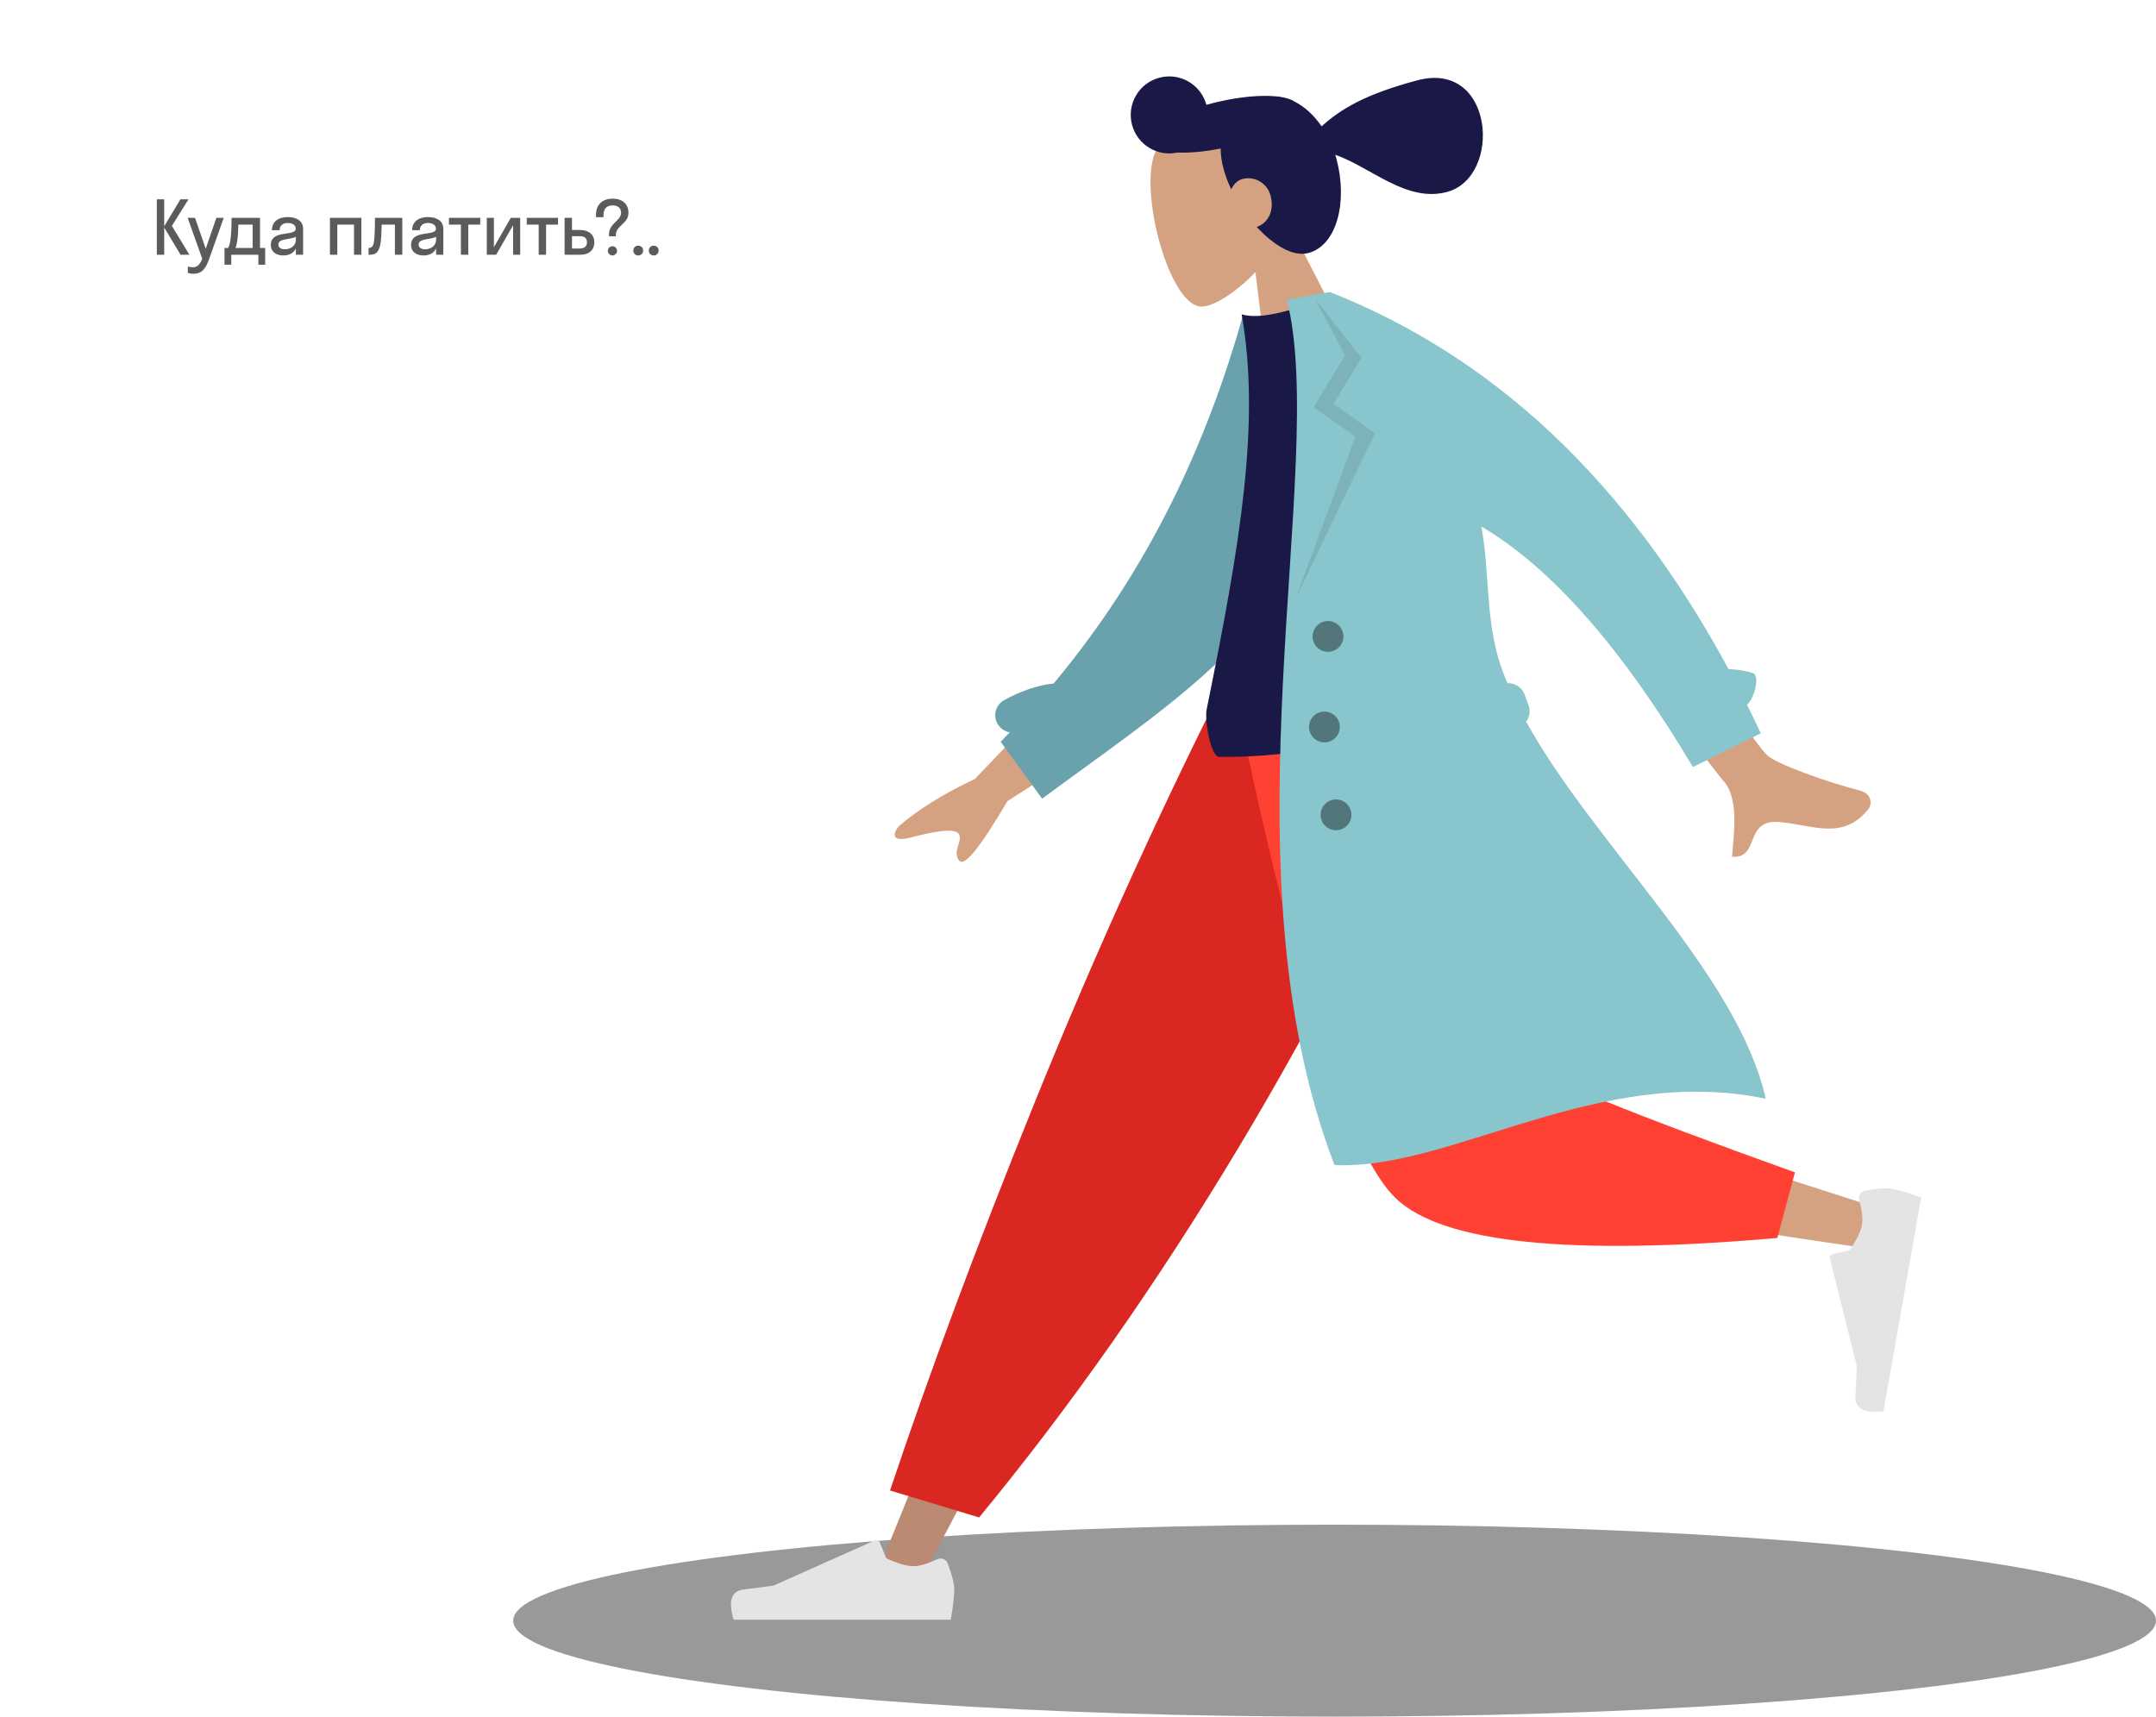 <?xml version="1.0" encoding="UTF-8"?> <svg xmlns="http://www.w3.org/2000/svg" width="584" height="465" viewBox="0 0 584 465" fill="none"> <ellipse cx="361.5" cy="439" rx="222.5" ry="26" fill="#999999"></ellipse> <path fill-rule="evenodd" clip-rule="evenodd" d="M349.195 60.742C352.377 54.049 353.729 46.53 351.2 39.189C343.911 18.036 315.175 30.819 312.253 43.264C309.332 55.709 317.42 83.123 325.485 83.046C328.701 83.015 334.601 79.398 340.07 73.718L343.737 103.783L367.912 97.305L349.195 60.742Z" fill="#D4A181"></path> <path fill-rule="evenodd" clip-rule="evenodd" d="M340.422 61.468C344.962 66.419 350.269 69.642 354.411 68.532C362.279 66.423 365.054 54.405 362.024 43.094C361.918 42.697 361.804 42.304 361.683 41.917C371.536 45.398 380.967 54.938 391.978 51.987C406.96 47.972 404.813 16.157 383.882 21.766C369.646 25.58 363.2 29.532 357.988 34.219C355.899 31.182 353.328 28.847 350.581 27.472C349.886 27.014 348.914 26.658 347.715 26.408C346.975 26.228 346.23 26.119 345.485 26.087C341.487 25.724 335.963 26.193 330.02 27.566C328.91 27.822 327.827 28.1 326.778 28.396C325.274 22.852 319.567 19.566 314.015 21.054C308.452 22.545 305.15 28.263 306.641 33.827C308.082 39.207 313.478 42.472 318.863 41.333C322.151 41.456 326.238 41.099 330.643 40.229C330.646 41.922 330.899 43.778 331.443 45.807C331.922 47.598 332.629 49.445 333.51 51.276C334.15 49.909 335.21 48.844 336.483 48.503C340.047 47.548 343.312 49.815 344.146 52.928C345.205 56.878 343.69 60.347 340.422 61.468Z" fill="#191847"></path> <path fill-rule="evenodd" clip-rule="evenodd" d="M384.662 189.498L307.175 319.054L249.082 428.582H236.569L333.905 189.498L384.662 189.498Z" fill="#BA8B72"></path> <path fill-rule="evenodd" clip-rule="evenodd" d="M256.732 423.526C257.899 426.64 258.482 428.971 258.482 430.517C258.482 432.398 258.169 435.142 257.543 438.75C255.361 438.75 235.756 438.75 198.726 438.75C197.198 433.697 198.08 430.969 201.373 430.566C204.666 430.163 207.402 429.799 209.58 429.474L236.917 417.286C237.443 417.052 238.06 417.288 238.294 417.814C238.298 417.823 238.302 417.832 238.306 417.841L240.063 422.104C243.112 423.527 245.589 424.238 247.495 424.238C249.043 424.238 251.182 423.612 253.91 422.361C254.957 421.881 256.195 422.341 256.675 423.388C256.696 423.433 256.715 423.479 256.732 423.526Z" fill="#E4E4E4"></path> <path fill-rule="evenodd" clip-rule="evenodd" d="M265.216 411.043L241.085 403.743C251.657 372.135 264.615 337.351 279.959 299.392C295.302 261.433 311.78 224.802 329.393 189.498H397.547C377.965 234.156 357.205 274.733 335.268 311.23C313.331 347.727 289.981 380.998 265.216 411.043Z" fill="#DB2721"></path> <path fill-rule="evenodd" clip-rule="evenodd" d="M389.755 189.498C397.068 235.025 411.173 293.191 412.505 294.986C413.392 296.182 445.34 306.889 508.35 327.105L505.647 338.14C430.508 327.298 390.917 318.886 386.872 312.905C380.805 303.932 350.512 233.053 338.779 189.498H389.755Z" fill="#D4A181"></path> <path fill-rule="evenodd" clip-rule="evenodd" d="M486.201 317.566L481.44 335.339C425.241 340.268 390.806 336.706 378.136 324.653C365.467 312.6 351.027 267.548 334.817 189.498H399.806C410.076 253.411 415.817 286.709 417.031 289.392C418.244 292.075 441.301 301.466 486.201 317.566Z" fill="#FF4133"></path> <path fill-rule="evenodd" clip-rule="evenodd" d="M505.264 322.508C508.534 321.9 510.93 321.73 512.453 321.998C514.305 322.325 516.953 323.11 520.397 324.354C520.018 326.502 516.613 345.811 510.183 382.281C504.942 382.909 502.408 381.566 502.584 378.253C502.759 374.94 502.875 372.182 502.934 369.981L495.679 340.94C495.539 340.381 495.879 339.815 496.438 339.676C496.447 339.673 496.457 339.671 496.467 339.669L500.97 338.678C502.9 335.923 504.03 333.607 504.361 331.73C504.63 330.205 504.386 327.99 503.628 325.085C503.337 323.971 504.004 322.831 505.119 322.54C505.167 322.528 505.215 322.517 505.264 322.508Z" fill="#E4E4E4"></path> <path fill-rule="evenodd" clip-rule="evenodd" d="M292.56 181.196L264.044 211.029C255.582 214.994 248.685 219.286 243.353 223.906C242.171 225.437 240.927 228.336 246.688 226.857C252.448 225.378 258.574 224.081 259.731 225.931C260.888 227.781 257.774 230.787 259.877 233.187C261.279 234.788 265.617 229.39 272.891 216.994L302.958 197.821L292.56 181.196ZM439.036 145.034L421.528 151.498C449.864 189.455 464.99 209.498 466.907 211.629C471.22 216.424 469.536 226.729 469.158 232.076C476.93 232.634 472.187 221.817 482.045 222.671C491.043 223.45 499.257 227.807 506.151 219.084C506.999 218.012 507.272 215.036 503.656 214.105C494.647 211.786 481.107 206.914 478.667 204.577C475.339 201.39 462.129 181.542 439.036 145.034Z" fill="#D4A181"></path> <path fill-rule="evenodd" clip-rule="evenodd" d="M285.391 185.156C281.122 185.597 276.661 187.104 272.038 189.627C269.763 190.868 268.925 193.719 270.166 195.995C270.887 197.316 272.151 198.153 273.53 198.379C272.71 199.231 271.882 200.08 271.044 200.928L282.283 216.343C314.001 192.869 344.382 174.031 354.229 142.777C357.534 132.287 350.088 99.948 348.471 87.99L336.694 85.422C326.964 119.772 311.597 153.791 285.391 185.156Z" fill="#69A1AC"></path> <path fill-rule="evenodd" clip-rule="evenodd" d="M406.516 191.576C374.856 200.816 349.443 205.298 330.278 205.02C327.904 204.986 326.259 195.065 326.847 192.173C336.01 147.134 341.486 114.379 336.328 85.128C339.652 86.181 345.021 85.48 352.434 83.025C378.2 109.563 393.698 142.493 406.516 191.576Z" fill="#191847"></path> <path fill-rule="evenodd" clip-rule="evenodd" d="M413.393 195.497C414.308 194.272 414.607 192.625 414.045 191.081L412.975 188.141C412.25 186.148 410.316 184.946 408.303 185.059C407.687 183.579 407.12 182.101 406.606 180.625C402.27 168.156 403.594 154.947 401.249 142.619C420.247 153.797 439.351 175.515 458.56 207.773L476.95 198.645C475.725 196.026 474.48 193.445 473.214 190.903C475.228 189.236 476.816 182.945 474.761 182.302C472.639 181.637 470.455 181.291 468.212 181.256C440.982 130.822 404.992 96.773 360.241 79.108L356.668 79.738L348.561 81.167C360.018 126.04 330.027 233.705 361.47 315.593C393.154 317.026 432.938 288.17 478.283 297.622C470.686 263.752 432.038 229.203 413.393 195.497Z" fill="#89C5CC"></path> <path fill-rule="evenodd" clip-rule="evenodd" d="M356.18 80.883L364.351 96.243L355.835 110.34L367.17 118.239L350.885 162.299L372.384 117.402L361.207 109.393L368.774 96.928L356.18 80.883Z" fill="black" fill-opacity="0.1"></path> <path fill-rule="evenodd" clip-rule="evenodd" d="M360.443 176.498C362.712 176.098 364.227 173.935 363.827 171.666C363.427 169.397 361.263 167.882 358.995 168.282C356.726 168.682 355.211 170.846 355.611 173.115C356.011 175.383 358.175 176.898 360.443 176.498ZM359.473 201.026C361.742 200.626 363.257 198.462 362.857 196.193C362.457 193.925 360.293 192.41 358.025 192.81C355.756 193.21 354.241 195.373 354.641 197.642C355.041 199.911 357.205 201.426 359.473 201.026ZM362.611 224.829C364.88 224.429 366.395 222.266 365.995 219.997C365.595 217.728 363.431 216.213 361.163 216.613C358.894 217.013 357.379 219.177 357.779 221.446C358.179 223.714 360.343 225.229 362.611 224.829Z" fill="black" fill-opacity="0.4"></path> <g filter="url(#filter0_d_132_3743)"> <rect x="15" y="24" width="238" height="71" rx="24" fill="white"></rect> <path d="M266.043 109.372L235.734 91.283L251.059 77.414L266.043 109.372Z" fill="white"></path> <path d="M40.48 53V60.3L44.86 53H47.06L42.56 60.18L47.3 68H44.9L40.48 60.62V68H38.48V53H40.48ZM52.666 69.12C51.826 71.5 50.846 73.16 48.386 73.16C47.826 73.16 47.266 73.06 46.886 72.94V71.18C47.266 71.3 47.726 71.4 48.206 71.4C49.466 71.4 50.146 70.66 50.786 69.1L46.826 58H48.826L51.726 66.38L54.606 58H56.606L52.666 69.12ZM56.81 66.16H57.79C58.29 65.22 58.69 63.86 58.73 58H66.43V66.16H67.83V70.7H65.99V68H58.65V70.7H56.81V66.16ZM60.33 63.78C60.17 64.94 60.01 65.66 59.81 66.16H64.43V59.84H60.55C60.53 61.64 60.45 62.88 60.33 63.78ZM72.762 68.2C70.982 68.2 69.362 67.34 69.362 65.36C69.362 61.04 76.102 63.2 76.102 60.92C76.102 59.94 75.162 59.4 73.942 59.4C72.642 59.4 71.742 60.06 71.742 61.36H69.662C69.662 58.78 71.742 57.8 73.942 57.8C76.102 57.8 78.102 58.68 78.102 61V68H76.142V66.32C75.482 67.64 74.202 68.2 72.762 68.2ZM71.402 65.24C71.402 66.1 72.142 66.52 73.162 66.52C74.702 66.52 76.142 65.62 76.142 63.88V63.16C74.442 63.98 71.402 63.56 71.402 65.24ZM87.368 68H85.368V58H93.888V68H91.888V59.84H87.368V68ZM104.971 68H102.971V59.84H99.391C99.351 62.18 99.251 63.76 99.091 64.84C98.671 67.34 97.791 68 96.191 68H95.831V66.16H95.991C96.531 66.16 96.971 65.84 97.171 65.08C97.411 64.22 97.551 62.5 97.571 58H104.971V68ZM110.745 68.2C108.965 68.2 107.345 67.34 107.345 65.36C107.345 61.04 114.085 63.2 114.085 60.92C114.085 59.94 113.145 59.4 111.925 59.4C110.625 59.4 109.725 60.06 109.725 61.36H107.645C107.645 58.78 109.725 57.8 111.925 57.8C114.085 57.8 116.085 58.68 116.085 61V68H114.125V66.32C113.465 67.64 112.185 68.2 110.745 68.2ZM109.385 65.24C109.385 66.1 110.125 66.52 111.145 66.52C112.685 66.52 114.125 65.62 114.125 63.88V63.16C112.425 63.98 109.385 63.56 109.385 65.24ZM122.843 68H120.843V59.84H117.603V58H126.083V59.84H122.843V68ZM136.902 68H134.982V60.02L130.402 68H127.862V58H129.782V65.98L134.362 58H136.902V68ZM143.914 68H141.914V59.84H138.674V58H147.154V59.84H143.914V68ZM156.993 64.64C156.993 66.62 155.673 68 153.173 68H148.933V58H150.933V61.3H153.153C155.573 61.3 156.993 62.66 156.993 64.64ZM152.993 62.98H150.933V66.32H152.993C154.353 66.32 154.993 65.7 154.993 64.62C154.993 63.52 154.353 62.98 152.993 62.98ZM166.226 56.62C166.226 59.68 162.906 60 162.826 62.56L162.806 63H160.966V62.46C160.966 59.46 164.226 58.84 164.226 56.62C164.226 55.36 163.386 54.64 161.906 54.64C160.566 54.64 159.466 55.36 159.466 57.28V57.84H157.446V57.08C157.446 54.2 159.526 52.8 161.906 52.8C164.506 52.8 166.226 54.18 166.226 56.62ZM161.886 68.2C161.206 68.2 160.646 67.62 160.646 66.96C160.646 66.28 161.206 65.7 161.886 65.7C162.586 65.7 163.146 66.28 163.146 66.96C163.146 67.62 162.586 68.2 161.886 68.2ZM168.867 68.2C168.107 68.2 167.547 67.62 167.547 66.88C167.547 66.12 168.107 65.54 168.867 65.54C169.667 65.54 170.207 66.12 170.207 66.88C170.207 67.62 169.667 68.2 168.867 68.2ZM173.065 68.2C172.305 68.2 171.745 67.62 171.745 66.88C171.745 66.12 172.305 65.54 173.065 65.54C173.865 65.54 174.405 66.12 174.405 66.88C174.405 67.62 173.865 68.2 173.065 68.2Z" fill="#5B5B5B"></path> </g> <defs> <filter id="filter0_d_132_3743" x="0" y="6" width="289.043" height="123.372" filterUnits="userSpaceOnUse" color-interpolation-filters="sRGB"> <feFlood flood-opacity="0" result="BackgroundImageFix"></feFlood> <feColorMatrix in="SourceAlpha" type="matrix" values="0 0 0 0 0 0 0 0 0 0 0 0 0 0 0 0 0 0 127 0" result="hardAlpha"></feColorMatrix> <feOffset dx="4" dy="1"></feOffset> <feGaussianBlur stdDeviation="9.5"></feGaussianBlur> <feComposite in2="hardAlpha" operator="out"></feComposite> <feColorMatrix type="matrix" values="0 0 0 0 0 0 0 0 0 0 0 0 0 0 0 0 0 0 0.25 0"></feColorMatrix> <feBlend mode="normal" in2="BackgroundImageFix" result="effect1_dropShadow_132_3743"></feBlend> <feBlend mode="normal" in="SourceGraphic" in2="effect1_dropShadow_132_3743" result="shape"></feBlend> </filter> </defs> </svg> 